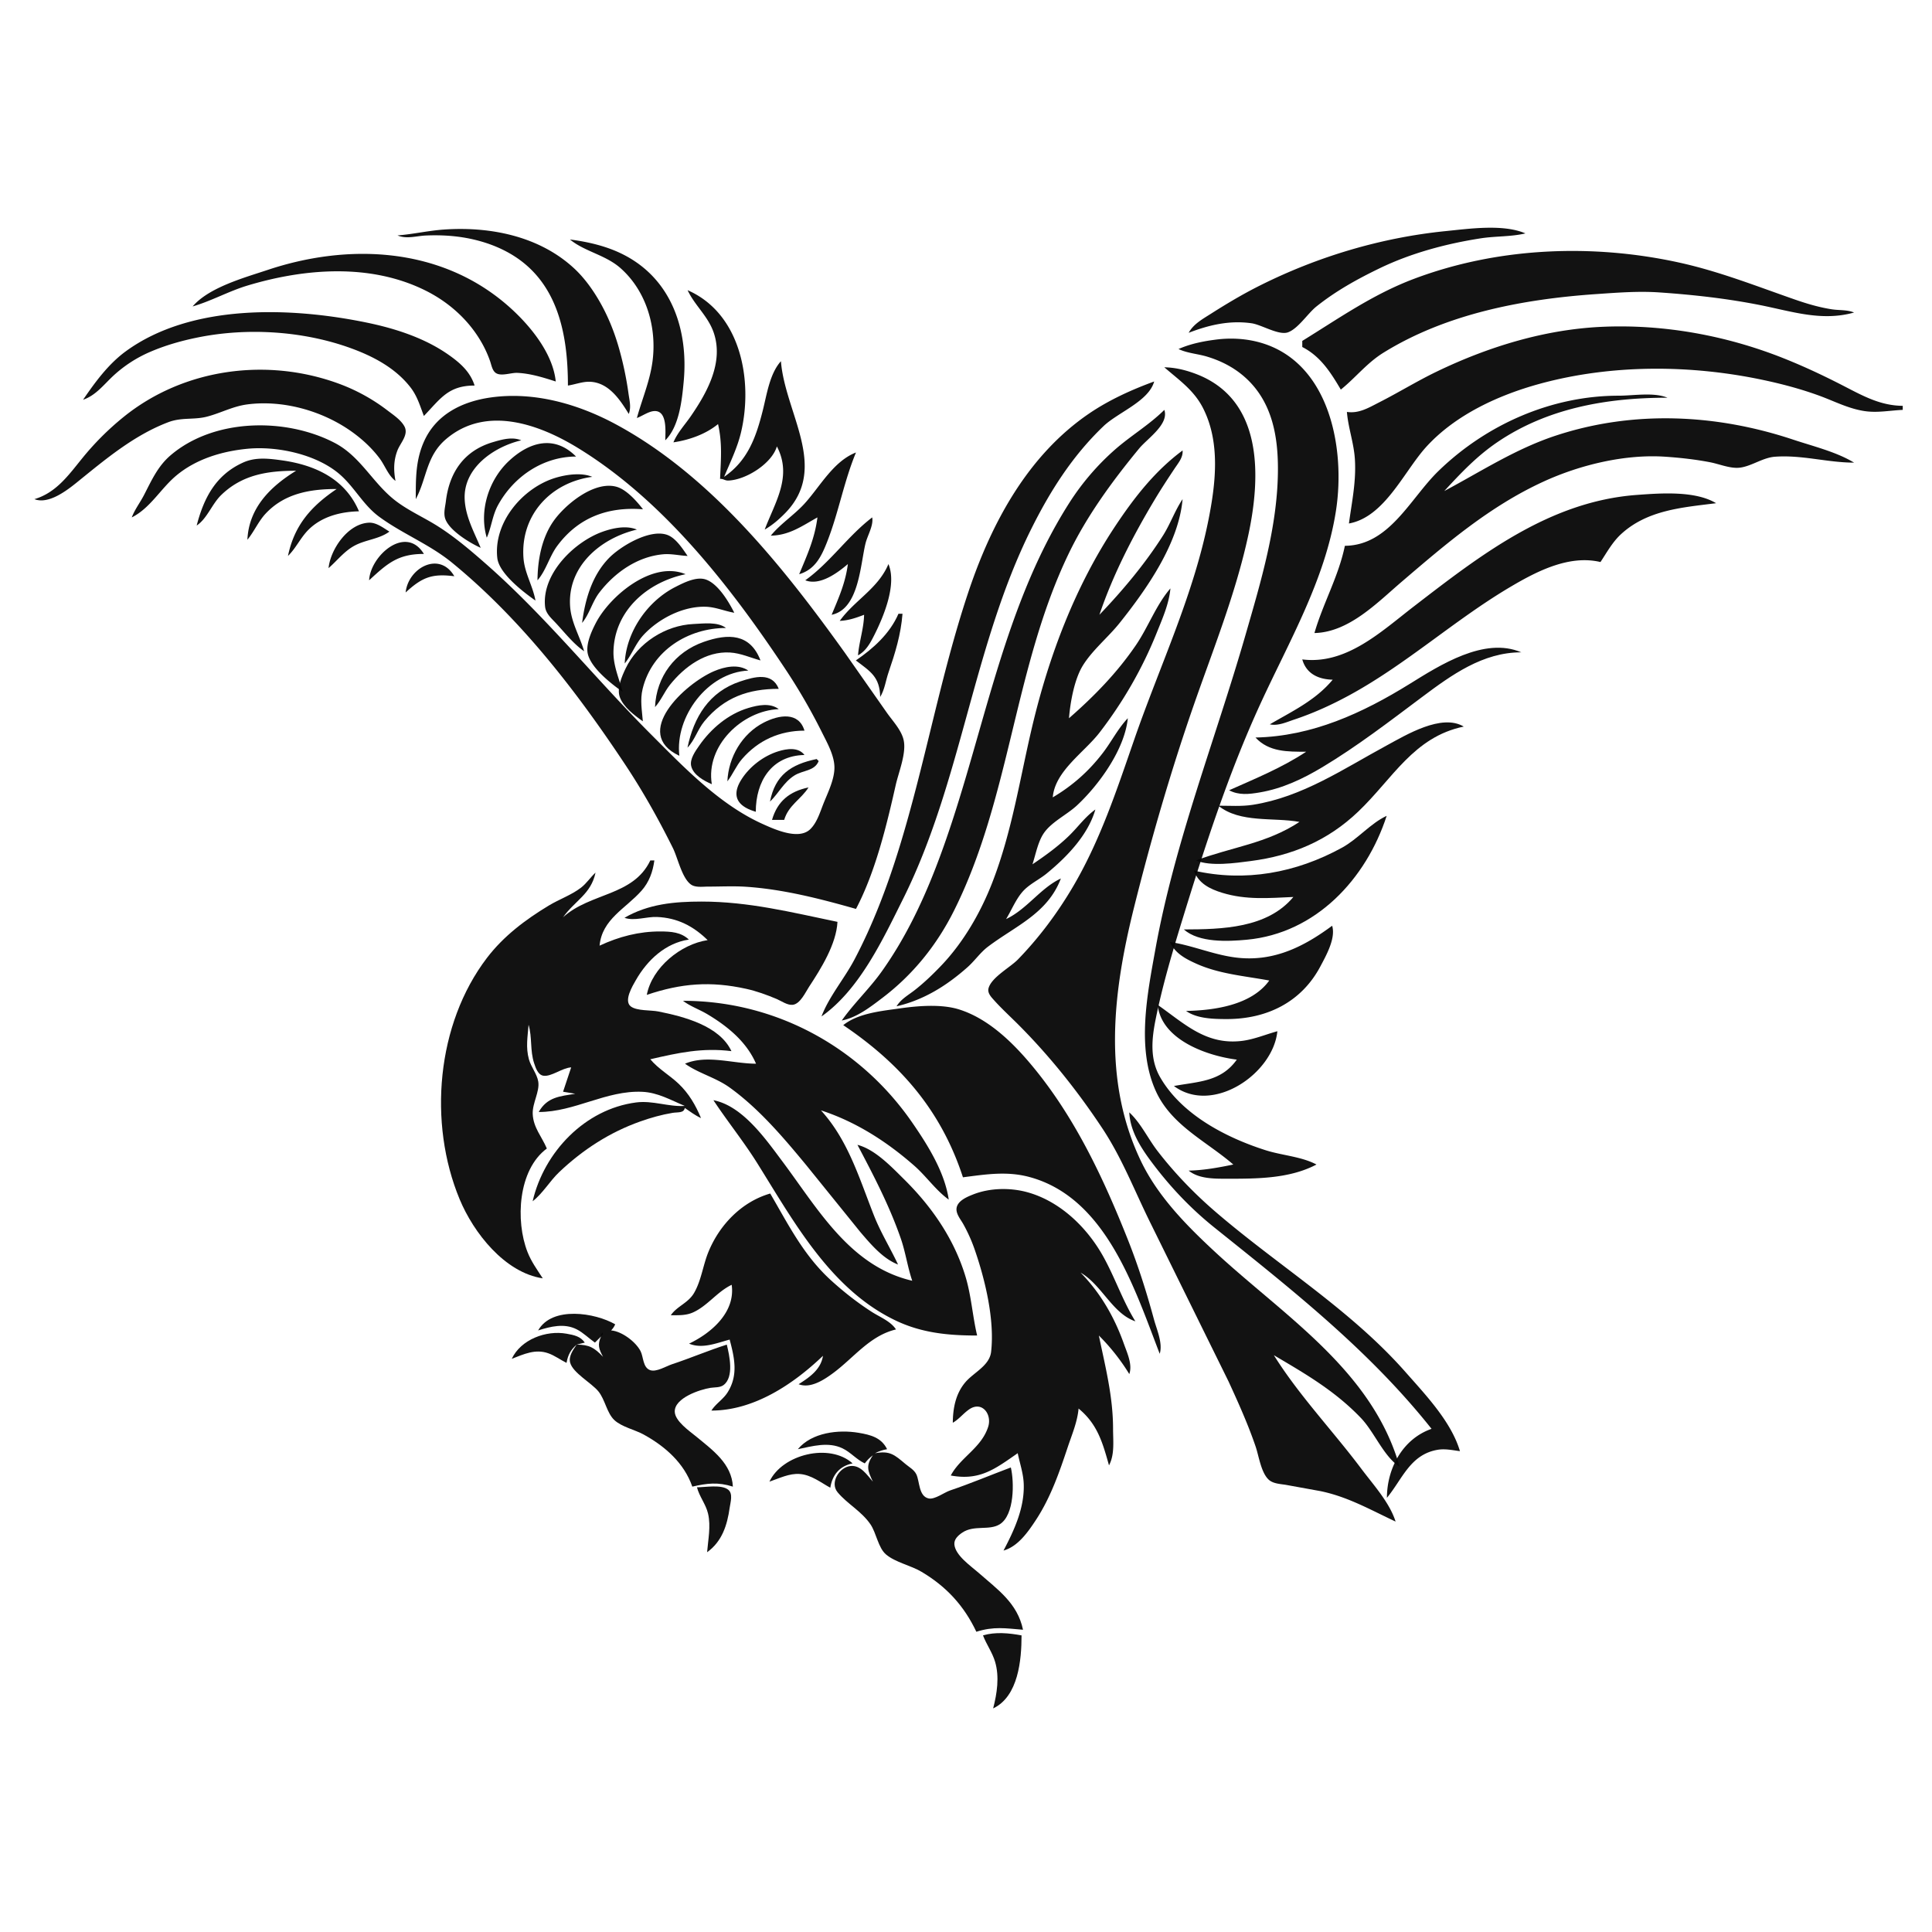<?xml version="1.0" encoding="UTF-8"?>
<svg data-bbox="0 0 400 400" viewBox="0 0 400 400" height="400" width="400" xmlns="http://www.w3.org/2000/svg" data-type="color">
    <g>
        <path fill="#ffffff" d="M400 0v400H0V0h400z" data-color="1"/>
        <path d="M82.302 48.743c1.899.796 3.89.104 5.88.016 3.233-.141 6.5.06 9.66.777 2.498.567 4.88 1.402 7.14 2.619 10.455 5.623 12.6 16.866 12.6 27.668 1.528-.225 3.062-.856 4.62-.78 3.856.192 6.169 3.714 7.98 6.66.532-1.362.147-2.767-.055-4.2a69.076 69.076 0 0 0-2.045-9.66c-1.03-3.549-2.425-6.91-4.33-10.08-1.348-2.244-2.99-4.45-4.916-6.229-7.205-6.648-17.331-8.667-26.874-8.013-3.242.222-6.428.967-9.66 1.222m163.8 20.16c4.211-1.625 8.469-2.624 13.02-1.974 2.06.294 5.639 2.565 7.544 1.873 2.117-.77 4.097-3.923 5.896-5.357 4.016-3.203 8.41-5.643 13.02-7.873 6.546-3.167 13.833-5.12 21-6.23 3.056-.474 6.25-.307 9.24-1.019-4.573-1.972-11.544-.974-16.38-.49-13.422 1.341-26.572 5.258-38.64 11.307-3.47 1.738-6.808 3.727-10.08 5.81-1.731 1.102-3.62 2.126-4.62 3.953m-128.1-19.32c3.05 2.51 7.381 3.184 10.498 5.957 5.354 4.763 7.51 12.245 6.6 19.243-.534 4.111-2.159 7.806-3.238 11.76 1.14-.415 2.527-1.46 3.757-1.44 2.593.041 2.123 4.383 2.123 6.06 2.893-2.888 3.449-8.282 3.811-12.18.991-10.654-2.476-21.266-12.631-26.347-3.384-1.693-7.185-2.57-10.92-3.053m151.62 21v1.26c3.78 1.93 5.89 5.276 7.98 8.82 3.07-2.476 5.395-5.515 8.82-7.638 13.08-8.11 28.98-11.103 44.1-12.14 4.318-.295 8.676-.642 13.02-.344 7.032.481 14.075 1.265 21 2.65 6.546 1.31 12.66 3.384 19.32 1.512-1.433-.601-3.08-.427-4.62-.668-2.607-.407-5.07-1.132-7.56-1.996-7.984-2.773-15.646-5.828-23.94-7.658-18.055-3.982-37.66-3.192-55.02 3.36-8.472 3.198-15.476 8.136-23.1 12.842m-229.74-7.14c3.868-1.114 7.46-3.149 11.34-4.318 11.883-3.58 25.54-4.653 36.96 1.071 4.499 2.255 8.437 5.675 11.08 9.967a23.244 23.244 0 0 1 2.21 4.62c.276.795.453 1.981 1.226 2.47 1.094.692 3.14-.11 4.384-.055 2.734.118 5.393.957 7.98 1.785-.623-6.215-5.925-12.342-10.5-16.196-13.836-11.658-32.574-12.43-49.14-6.904-4.833 1.612-12.148 3.604-15.54 7.56m102.48-3.36c1.473 3.163 4.25 5.378 5.416 8.82 2.073 6.116-1.348 12.307-4.722 17.22-1.25 1.82-2.77 3.417-3.634 5.46 3.265-.482 6.681-1.683 9.24-3.78.91 3.983.593 7.314.42 11.34.694-.025 1.021.371 1.68.35 3.661-.118 9.052-3.52 10.08-7.07 3.25 6.202-.36 11.513-2.52 17.22 1.591-.92 2.902-2.052 4.194-3.362 9.256-9.389.02-20.68-.834-31.498-2.309 2.566-2.908 6.809-3.727 10.08-1.4 5.59-3.109 10.495-8.033 13.86 1.282-3.079 2.73-5.966 3.505-9.24 2.506-10.592.007-24.56-11.065-29.4m-125.16 22.68c2.644-.899 4.3-3.15 6.3-5.002a26.805 26.805 0 0 1 7.56-4.898c3.234-1.395 6.631-2.351 10.08-3.036 10.208-2.029 21.708-1.298 31.5 2.263 4.675 1.7 9.28 4.131 12.378 8.153 1.379 1.79 1.949 3.812 2.742 5.88 3.473-3.626 5.062-6.296 10.5-6.3-.922-2.887-3.033-4.718-5.46-6.417-4.914-3.44-10.966-5.393-16.8-6.601-15.69-3.25-36.367-4.003-49.98 5.945-3.585 2.62-6.333 6.375-8.82 10.013m261.66 2.52c.266 3.258 1.417 6.375 1.643 9.66.32 4.668-.608 8.875-1.223 13.44 7.435-1.342 11.42-10.863 16.08-15.944 6.05-6.594 14.903-10.646 23.4-12.972 14.847-4.064 31.196-3.988 46.2-.815 3.99.843 7.928 1.888 11.76 3.293 3.112 1.141 5.926 2.636 9.24 3.154 2.706.422 5.288-.12 7.98-.236v-.84c-4.601-.038-8.195-2.035-12.18-4.092-4.108-2.12-8.3-4.093-12.6-5.799-11.798-4.681-24.692-7.028-37.38-6.472-11.949.523-23.728 4.149-34.44 9.332-4.006 1.938-7.796 4.279-11.76 6.294-2.188 1.112-4.207 2.375-6.72 1.997m-34.86-13.02c1.81.87 3.951.984 5.88 1.564 3.339 1.002 6.358 2.659 8.803 5.163 4.76 4.872 5.897 11.512 5.897 18.053 0 11.697-3.506 23.286-6.72 34.44-6.248 21.68-14.64 42.821-18.658 65.1-1.666 9.234-3.949 20.509.136 29.4 3.238 7.046 10.435 10.303 16.002 15.12-3.049.63-6.116 1.195-9.24 1.26 2.11 1.728 5.358 1.68 7.98 1.68 6.15.003 12.898.001 18.48-2.94-3.075-1.647-7.155-1.888-10.5-2.952-8.22-2.615-17.401-7.372-21.859-15.108-2.207-3.83-1.744-8.05-.905-12.18 1.409-6.93 3.456-13.823 5.534-20.58 4.63-15.058 9.515-30.179 16.1-44.52 5.931-12.918 13.403-25.66 15.646-39.9 2.145-13.622-1.627-32.328-17.456-35.362-2.306-.442-4.807-.504-7.14-.218-2.731.336-5.458.864-7.98 1.98m-2.94 3.78c3.02 2.636 6.087 4.695 7.988 8.4 3.639 7.094 2.66 15.593 1.168 23.1-3.132 15.753-10.075 30.275-15.312 45.36-3.717 10.707-7.155 21.281-12.998 31.08-3.149 5.282-6.87 10.248-11.157 14.662-1.58 1.628-5.481 3.705-6.084 5.956-.266.992.54 1.81 1.141 2.482 1.575 1.76 3.346 3.37 5.014 5.04 6.5 6.51 12.279 13.76 17.36 21.42 4.162 6.274 6.719 13.043 10.044 19.74l16.146 32.76c2.018 4.394 4.028 8.86 5.589 13.44.678 1.99 1.128 5.436 2.735 6.888.911.823 2.413.867 3.566 1.058l7.14 1.295c5.688 1.18 10.356 3.879 15.54 6.299-1.27-3.986-4.602-7.605-7.087-10.92-5.874-7.835-12.93-15.224-18.113-23.52 6.61 3.898 12.676 7.405 18.044 13.02 2.757 2.885 4.712 7.973 7.996 10.08-5.664-19.952-23.83-31.148-38.22-44.483-5.924-5.49-11.886-11.532-15.406-18.937-7.985-16.801-5.7-35.065-1.34-52.5 3.485-13.944 7.556-28 12.27-41.58 4.055-11.679 8.713-23.156 11.338-35.28 2.68-12.38 3.124-28.371-11.062-33.577-2.066-.758-4.099-1.237-6.3-1.283m-233.94 27.3c2.906 1.131 6.663-1.747 8.82-3.49 5.853-4.732 11.764-9.734 18.9-12.442 2.767-1.05 5.303-.45 7.98-1.142 2.882-.744 5.368-2.15 8.4-2.545 7.338-.953 15.4 1.297 21.42 5.524 2.246 1.576 4.34 3.488 5.98 5.695 1.105 1.486 1.773 3.53 3.26 4.62-.404-2.181-.408-4.19.401-6.3.607-1.581 2.405-3.288 1.421-5.034-.754-1.339-2.307-2.353-3.502-3.267a38.242 38.242 0 0 0-10.08-5.537c-14.868-5.45-32.08-3.162-44.52 6.892a57.726 57.726 0 0 0-8.627 8.626c-2.802 3.454-5.367 7.08-9.853 8.4m162.96 107.1c7.89-5.56 12.714-15.959 16.904-24.36 12.083-24.228 14.43-52.21 26.46-76.44 3.94-7.936 8.572-15.244 15.016-21.404 3.012-2.879 9.34-5.134 10.5-9.256-4.637 1.688-9.346 3.828-13.44 6.613-12.768 8.687-20.291 22.761-25.06 37.067-5.833 17.5-8.96 35.738-14.43 53.34-2.418 7.778-5.333 15.468-9.138 22.68-2.076 3.934-5.246 7.627-6.812 11.76m-84-107.1c2.338-4.39 2.108-8.907 6.306-12.462 8.263-6.997 19.204-3.075 27.294 1.883 17.73 10.866 31.633 28.755 42.98 45.859 2.78 4.192 5.28 8.52 7.524 13.02 1.063 2.132 2.518 4.696 2.573 7.14.057 2.501-1.349 5.283-2.257 7.56-.71 1.78-1.333 3.954-2.742 5.326-2.386 2.324-7.356.058-9.858-1.07-8.932-4.022-16.287-11.723-23.1-18.536-11.52-11.52-21.775-24.38-34.02-35.16-3.19-2.809-6.488-5.63-10.08-7.917-2.91-1.853-6.072-3.212-8.82-5.322-4.707-3.617-7.188-9.15-12.6-11.971-10.14-5.287-25.028-5.102-34.004 2.605-2.63 2.26-3.92 5.211-5.468 8.205-.819 1.582-1.894 2.948-2.528 4.62 3.843-1.92 5.98-5.967 9.24-8.683 4.102-3.417 9.45-5.018 14.7-5.526 6.263-.606 14.557 1.198 19.314 5.467 2.967 2.662 4.718 6.226 7.986 8.62 4.859 3.56 10.393 5.668 15.12 9.54 14.198 11.633 25.745 26.605 35.84 41.822 3.65 5.503 6.9 11.308 9.836 17.22 1.009 2.032 1.863 6.21 3.737 7.548.931.666 2.431.432 3.507.432 2.646.001 5.339-.143 7.98.038 7.693.526 15.293 2.486 22.68 4.582 4.003-7.597 6.339-17.263 8.221-25.62.6-2.664 2.214-6.529 1.667-9.24-.44-2.171-2.354-4.106-3.578-5.88L175 135.263c-12.734-17.781-27.782-36.729-47.338-47.33-7.895-4.28-17.042-6.91-26.04-5.645-5.768.811-11.144 3.365-13.724 8.875-1.86 3.97-1.816 7.903-1.816 12.18m192.36 9.66c-1.318 6.388-4.526 11.904-6.3 18.06 7.122-.152 12.977-6.263 18.06-10.614 9.216-7.887 18.273-15.662 29.4-20.756 7.563-3.464 16.845-5.705 25.2-5.133 3.068.21 6.218.558 9.24 1.141 1.77.341 3.656 1.13 5.46 1.16 2.658.045 5.202-2.096 7.98-2.3 5.616-.412 10.85 1.218 16.38 1.222-3.628-2.22-8.555-3.412-12.6-4.76-15.931-5.31-33.075-6.127-49.14-.838-8.348 2.748-15.425 7.392-23.1 11.478 3.42-3.713 6.717-7.2 10.92-10.068 10.466-7.14 22.866-9.252 35.28-9.252-2.804-1.177-7.05-.42-10.08-.42-13.933 0-27.403 5.957-37.343 15.611-5.834 5.667-10.143 15.392-19.357 15.469m-37.38-28.14c-3.105 3.079-6.799 5.248-10.08 8.101a51.836 51.836 0 0 0-9.637 11.219c-14.545 22.847-17.99 50.704-27.664 75.6-2.919 7.513-6.482 14.848-11.178 21.42-2.528 3.536-5.737 6.553-8.221 10.08 3.113-.6 5.917-2.79 8.4-4.675 6.329-4.804 11.245-10.907 14.804-18.005 11.685-23.31 12.442-50.407 23.745-73.92 3.792-7.889 9.081-15.111 14.63-21.84 1.683-2.042 6.218-5.005 5.201-7.98m-141.54 28.56c-1.36-3.27-3.157-6.452-3.316-10.08-.286-6.494 6.06-10.836 11.716-12.18-1.869-.782-3.995-.173-5.88.383-5.958 1.758-9.009 6.245-9.725 12.217-.13 1.084-.468 2.265-.215 3.354.593 2.555 5.173 5.304 7.42 6.306m1.26-2.1c.97-2.155 1.153-4.591 2.318-6.72 3.266-5.971 9.352-10.061 16.162-10.08-4.438-4.485-9.606-3.078-13.858.88-4.196 3.903-6.278 10.316-4.622 15.92m144.06-18.06c-5.697 4.223-9.952 9.676-13.86 15.54-8.36 12.545-13.806 26.969-17.269 41.58-2.584 10.906-4.186 21.828-8.272 32.34-2.417 6.22-5.97 12.38-10.595 17.22-1.712 1.79-3.494 3.504-5.444 5.034-1.36 1.066-2.876 1.876-3.78 3.366 5.654-1.309 10.398-4.283 14.698-8.1 1.49-1.322 2.632-3.032 4.218-4.234 5.69-4.311 12.344-6.844 15.104-14.126-4.222 1.969-7 6.347-11.34 8.4 1.142-1.866 2.045-4.176 3.524-5.792 1.352-1.477 3.33-2.376 4.876-3.643 4.179-3.425 8.55-7.934 10.08-13.245-2.126 1.51-3.596 3.638-5.462 5.444-2.315 2.24-4.896 4.1-7.558 5.896.679-2.086 1.155-4.804 2.454-6.594 1.652-2.276 4.727-3.7 6.786-5.624 4.579-4.278 9.855-11.588 10.5-18.022-2.022 2.112-3.364 4.819-5.14 7.14-2.92 3.819-6.281 6.802-10.4 9.24.45-5.455 6.52-9.299 9.707-13.44 4.849-6.299 8.838-13.206 11.797-20.58 1.185-2.953 2.577-6.046 2.856-9.24-2.948 3.393-4.604 8.03-7.152 11.76-3.91 5.723-8.645 10.575-13.848 15.12.27-3.315 1.105-8.065 2.874-10.92 2-3.229 5.251-5.845 7.624-8.82 5.568-6.98 12.22-16.427 13.022-25.62-1.591 2.365-2.534 5.141-4.072 7.56-3.737 5.878-8.34 11.356-13.148 16.38 2.827-8.357 6.979-16.392 11.508-23.94 1.285-2.142 2.65-4.22 4.032-6.3.79-1.189 1.804-2.334 1.68-3.78m-85.26 17.64c3.855-.082 6.415-1.973 9.66-3.78-.554 4.363-2.113 7.757-3.78 11.76 3.307-.985 4.601-3.683 5.794-6.72 2.38-6.054 3.456-12.443 5.966-18.48-4.645 1.8-7.37 6.942-10.572 10.5-2.178 2.42-5.036 4.224-7.068 6.72m-118.86-2.1c2.128-1.394 3.167-4.448 5.046-6.283 4.376-4.273 9.7-5.057 15.534-5.057-5.3 3.256-9.778 7.664-10.08 14.28 1.425-1.72 2.26-3.8 3.82-5.454 3.913-4.152 9.203-5.046 14.66-5.046-5.286 3.567-8.761 7.489-10.08 13.86 1.656-1.604 2.594-3.78 4.24-5.42 2.755-2.752 6.665-3.741 10.46-3.82-2.85-6.743-9.127-9.602-15.96-10.555-2.69-.375-5.418-.71-7.98.435-5.695 2.547-8.177 7.34-9.66 13.06m70.14 15.54c-.538-3.026-2.252-5.688-2.482-8.82-.648-8.833 5.59-15.634 14.242-16.8-2.205-.925-5.312-.485-7.56.185-6.74 2.008-12.933 9.165-12.101 16.615.36 3.223 5.407 7.064 7.901 8.82m.42-4.2c1.775-2.011 2.456-4.932 4.1-7.14 4.46-5.994 10.629-8.121 17.74-7.56-1.257-1.644-3.402-4.077-5.46-4.657-4.662-1.312-10.747 3.752-13.115 7.177-2.41 3.486-3.23 8.014-3.265 12.18m158.34 16.38c.843 2.995 3.371 4.131 6.3 4.2-3.553 4.273-8.324 6.5-13.02 9.24 1.67.38 3.444-.448 5.04-.98 3.942-1.314 7.691-3.018 11.34-4.997 11.916-6.465 21.952-15.722 33.6-22.578 5.407-3.183 12.04-6.578 18.48-5.045 1.315-1.986 2.47-4.12 4.238-5.754 5.452-5.037 12.725-5.544 19.702-6.426-4.348-2.621-11.538-2.072-16.38-1.717-18.108 1.327-32.335 12.41-46.2 23.087-6.777 5.219-14.006 12.12-23.1 10.97m-89.04-29.4c-5.08 3.87-8.63 9.26-13.86 13.02 3.02 1.179 6.63-1.498 8.82-3.36-.491 3.868-1.88 6.946-3.36 10.5 5.612-1.142 5.915-10.167 6.995-14.7.416-1.747 1.699-3.703 1.405-5.46m-112.56 10.5c1.832-1.585 3.271-3.542 5.46-4.694 2.276-1.197 5.083-1.333 7.14-2.866-1.239-.758-2.676-1.9-4.2-1.846-4.368.153-8 5.492-8.4 9.406m52.92 17.22c-.9-3.129-2.659-5.909-2.902-9.24-.608-8.326 6.25-14.166 13.822-15.96-2.181-.915-4.974-.32-7.14.458-5.81 2.084-12.598 8.694-11.867 15.502.154 1.427 1.267 2.37 2.192 3.36 1.918 2.049 3.585 4.252 5.895 5.88m-.42-5.88c1.53-1.841 2.087-4.359 3.582-6.3 3.202-4.155 7.888-7.437 13.218-7.907 1.687-.149 3.358.275 5.04.347-1.035-1.487-2.434-3.72-4.216-4.36-3.624-1.303-9.724 2.378-12.09 4.82-3.492 3.6-4.919 8.557-5.534 13.4m-44.1-8.82c3.81-3.523 6-5.46 11.34-5.46-3.746-6.124-11.076.366-11.34 5.46m7.56 2.52c3.432-3.16 5.463-3.943 10.08-3.36-3.064-5.292-9.555-1.73-10.08 3.36m99.96-5.88c-2.123 5.065-7.004 7.483-10.08 11.76 1.828-.084 3.344-.607 5.04-1.26-.06 2.86-1.034 5.557-1.26 8.4 1.656-.908 2.532-2.53 3.373-4.2 1.92-3.816 4.71-10.452 2.927-14.7m-55.02 26.46c-.752-2.756-1.984-5.476-1.908-8.4.22-8.48 7.093-14.338 14.928-15.96-6.89-2.89-15.658 4.489-18.57 10.08-.857 1.645-1.915 3.972-1.757 5.88.262 3.135 4.933 6.728 7.307 8.4m.42-5.88c1.48-1.825 2.23-4.095 3.857-5.864 3.136-3.407 8.234-6.035 12.943-5.878 2.042.069 3.891.904 5.88 1.242-1.132-2.273-3.357-6.005-5.882-6.88-1.962-.68-4.584.665-6.298 1.535-5.79 2.938-10.214 9.296-10.5 15.845z" fill="#040404" fill-opacity=".94" data-color="2"/>
        <path d="m224.312 126.66.42.42-.42-.42z" fill="#040404" fill-opacity=".94" data-color="2"/>
        <path d="M186.014 127.076c-1.769 4.098-5.191 7.182-8.82 9.66 3.027 2.303 4.951 3.384 5.04 7.56.936-1.533 1.135-3.349 1.713-5.04 1.397-4.088 2.565-7.843 2.907-12.18h-.84m-52.92 22.26c-.183-2.313-.603-4.413-.042-6.72 1.93-7.945 9.444-12.595 17.262-12.6-1.745-1.322-4.595-.92-6.72-.824-5.849.266-11.55 3.936-14.073 9.224-.777 1.63-1.834 4.059-1.207 5.88.71 2.065 3.063 3.83 4.78 5.04m2.52-2.94c1.255-1.376 1.929-3.156 3.1-4.62 2.99-3.74 7.418-6.989 12.44-6.68 2.2.135 4.203 1.068 6.3 1.64-2.154-5.599-6.682-5.618-11.76-3.837-5.948 2.086-9.804 7.174-10.08 13.497m124.32 6.3c2.797 3.019 6.681 2.94 10.5 2.94-5.048 3.33-10.477 5.538-15.96 7.98 2.009 1.068 4.123.82 6.3.453 4.713-.794 8.952-2.8 13.02-5.241 7.187-4.312 13.876-9.461 20.58-14.479 6.175-4.621 12.616-9.292 20.58-9.293-7.623-3.289-16.899 2.701-23.1 6.542-9.777 6.055-20.207 10.856-31.92 11.098m-119.28 3.78c-.955-8.088 5.876-17.256 14.28-17.64-2.08-1.42-4.94-.803-7.14.142-5.977 2.57-17.098 12.854-7.14 17.498m1.68-1.68c1.514-1.56 2.095-3.761 3.498-5.46 4.118-4.988 9.16-6.72 15.402-6.72-1.405-3.51-5.003-2.514-7.98-1.53-6.43 2.127-9.61 7.376-10.92 13.71m5.04 7.56c-1.31-7.935 6.25-15.208 13.86-15.54-1.776-1.345-4.266-.842-6.3-.235-4.145 1.235-7.739 4.277-10.175 7.795-.766 1.107-1.976 2.762-1.662 4.198.408 1.869 2.68 3.106 4.277 3.782z" fill="#040404" fill-opacity=".94" data-color="2"/>
        <path d="m218.062 147.91.42.42-.42-.42z" fill="#040404" fill-opacity=".94" data-color="2"/>
        <path d="M150.597 161.77c1.134-1.458 1.803-3.203 3.028-4.618 3.39-3.918 7.816-5.868 12.932-5.882-1.192-3.966-5.29-3.273-8.4-1.682-4.528 2.318-7.342 7.19-7.56 12.182m101.64 5.04c4.527 3.654 11.456 2.368 16.8 3.36-6.78 4.486-14.046 5.198-21.42 7.98 3.042 1.276 8.112.538 11.34.118 8.562-1.112 15.933-4.202 22.254-10.236 7.126-6.801 11.467-15.454 21.846-17.602-4.583-2.745-11.918 1.723-15.96 3.91-8.94 4.835-17.455 10.682-27.72 12.286-2.338.365-4.78.184-7.14.184m-95.76 1.26c.004-6.297 3.247-11.614 10.08-11.76-1.271-1.67-3.625-1.32-5.46-.747-3.01.94-5.875 3.131-7.573 5.787-1.439 2.25-1.63 4.406.85 5.855.686.4 1.354.628 2.103.865m2.94-2.1c1.806-1.75 2.838-4.003 5.04-5.404 1.793-1.14 4.19-.882 5.04-2.996l-.42-.42c-5.329 1.103-8.59 3.318-9.66 8.82m.42 3.78h2.52c.907-3.055 3.457-4.224 5.04-6.72-3.888.813-6.434 2.82-7.56 6.72m87.36 10.5c.92 2.651 3.308 3.817 5.88 4.604 4.955 1.514 9.655 1.073 14.7.856-5.402 6.496-14.8 6.698-22.68 6.72 3.156 2.782 9.103 2.496 13.02 2.132 14.325-1.332 24.721-12.564 28.98-25.652-3.361 1.567-5.919 4.764-9.24 6.589-9.526 5.235-20.083 7.169-30.66 4.751m-112.56-2.1c-3.525 7.408-12.445 6.638-18.06 11.76 2.458-3.46 5.785-4.779 6.72-9.24-1.058.965-1.843 2.21-2.98 3.092-1.974 1.535-4.536 2.419-6.68 3.714-4.837 2.92-9.36 6.316-12.809 10.834-10.49 13.74-12.207 34.218-5.666 49.98 2.873 6.923 9.323 15.197 17.215 16.38-1.163-1.782-2.383-3.46-3.165-5.46-2.52-6.438-1.974-17.006 4.005-21.42-1.041-2.476-2.798-4.32-2.923-7.14-.1-2.258 1.481-4.638 1.146-6.72-.257-1.593-1.5-3.032-1.936-4.62-.675-2.461-.263-4.662-.067-7.14.771 2.609.272 5.344 1.155 7.98.305.911.764 2.365 1.875 2.56 1.645.288 3.92-1.623 5.79-1.72l-1.68 5.04 2.52.42c-3.1.527-5.793.633-7.56 3.78 7.429 0 13.947-4.51 21.42-4.184 3.243.142 5.902 1.71 8.82 2.924-3.36.225-6.61-1.17-10.08-.719-10.577 1.375-19.057 10.25-21.42 20.459 2.122-1.646 3.54-4.18 5.516-6.053 4.861-4.605 10.41-8.216 16.744-10.461 2.19-.777 4.424-1.41 6.72-1.79 1.06-.176 2.336.091 2.52-1.016 1.118.755 2.134 1.54 3.36 2.1-1.114-2.675-2.51-5.087-4.626-7.102-1.898-1.806-4.186-3.056-5.874-5.078 5.81-1.344 10.793-2.439 16.8-1.68-2.468-5.277-9.879-7.157-15.12-8.211-1.553-.313-4.437-.087-5.707-1.04-1.535-1.152.357-4.258 1.036-5.449 2.365-4.145 6.123-7.673 10.971-8.4-1.632-1.549-3.702-1.67-5.88-1.68-4.425-.02-8.6 1.069-12.6 2.94.494-5.485 5.397-7.666 8.682-11.378 1.592-1.8 2.341-3.92 2.658-6.262h-.84z" fill="#040404" fill-opacity=".94" data-color="2"/>
        <path d="m210.559 177.909.42.42-.42-.42z" fill="#040404" fill-opacity=".94" data-color="2"/>
        <path d="M129.29 190.02c2.029.727 4.56-.259 6.72-.17 4.229.173 7.513 1.873 10.5 4.79-5.57.835-11.505 5.664-12.6 11.34 7.121-2.405 13.202-2.887 20.58-1.254 2.158.477 4.265 1.243 6.3 2.1.97.409 2.226 1.33 3.32 1.211 1.57-.17 2.636-2.577 3.399-3.737 2.483-3.773 5.645-8.838 5.881-13.44-9.508-1.968-18.344-4.2-28.14-4.2-5.6 0-11.018.487-15.96 3.36z" fill="#040404" fill-opacity=".94" data-color="2"/>
        <path d="M116.104 189.86c-.023.023-.047.467.14.28.023-.023.047-.467-.14-.28z" fill="#040404" fill-opacity=".94" data-color="2"/>
        <path d="M275.807 191.666c-5.786 4.285-11.889 7.368-19.32 6.649-4.934-.478-9.45-2.576-14.28-3.289 1.105 2.347 3.158 3.452 5.46 4.489 4.778 2.154 10.04 2.547 15.12 3.491-3.665 5.093-11.324 6.178-17.22 6.3 2.258 1.609 5.701 1.677 8.4 1.68 8.256.01 15.45-3.443 19.412-10.92 1.193-2.252 3.212-5.818 2.428-8.4m-134.4 15.54c1.514 1.146 3.397 1.795 5.04 2.774 4.165 2.481 8.12 5.706 10.08 10.246-4.78 0-10.154-1.918-14.7 0 2.782 1.993 6.358 2.86 9.24 4.933 6.063 4.364 11.124 10.341 15.855 16.067l11.205 13.86c2.16 2.521 4.65 5.5 7.8 6.72-1.585-3.396-3.567-6.58-4.954-10.08-3.029-7.638-5.338-15.63-11.006-21.84 7.245 2.361 13.62 6.46 19.32 11.46 2.506 2.198 4.447 5.083 7.14 7.02-.844-5.716-4.344-11.287-7.57-15.96-10.85-15.714-28.401-25.2-47.45-25.2m98.28.84c.747 7.246 10.228 10.558 16.38 11.34-3.274 4.606-7.984 4.525-13.02 5.46 8.057 5.997 20.538-2.541 21.42-11.34-2.512.685-4.943 1.747-7.56 2.027-7.31.783-11.716-3.625-17.22-7.487m-65.1 4.2c11.892 8.023 20.291 17.727 24.78 31.5 4.753-.604 9.123-1.331 13.86-.033 15.782 4.325 21.67 23.066 26.88 36.573.673-2.196-.613-4.986-1.197-7.14-1.493-5.514-3.247-11.066-5.355-16.38-5.08-12.805-11.004-25.452-19.875-36.12-3.976-4.782-9.05-9.767-15.153-11.667-3.63-1.13-8.46-.737-12.18-.207-3.806.543-8.678.987-11.76 3.474m-26.88 15.54c2.916 4.413 6.245 8.52 9.062 13.02 7.603 12.145 15.209 26.211 28.738 32.626 5.423 2.57 10.901 3.074 16.8 3.074-.962-4.039-1.19-8.156-2.403-12.18-2.35-7.802-6.973-14.482-12.717-20.158-2.625-2.594-6.008-6.193-9.66-7.142 3.344 6.349 6.577 12.515 8.948 19.32 1.005 2.884 1.415 5.938 2.392 8.82-12.908-2.986-19.557-14.93-26.933-24.78-3.442-4.596-8.2-11.434-14.227-12.6m86.1 2.52c.173 3.765 2.267 7.12 4.465 10.08 3.838 5.17 8.151 9.75 13.175 13.776 16.07 12.881 32.071 25.45 44.94 41.664-5.984 2.087-9.223 8.166-9.24 14.28 3.194-3.855 4.806-8.969 10.5-9.942 1.552-.265 3.083.088 4.62.282-1.796-6.105-7.161-11.707-11.275-16.38-11.426-12.98-26.53-22.115-39.545-33.358-4.286-3.703-8.352-7.933-11.807-12.422-1.967-2.555-3.476-5.804-5.833-7.98m-36.54 64.26c1.289-.738 2.149-1.906 3.362-2.752 2.665-1.857 4.801.98 3.962 3.592-1.41 4.384-5.712 6.274-7.744 10.08 5.998 1.113 9.155-1.345 13.86-4.62.431 2.09 1.156 4.157 1.243 6.3.201 4.962-1.933 9.583-4.183 13.86 2.972-.834 5.05-3.811 6.687-6.3 3.06-4.655 4.863-9.87 6.613-15.12.869-2.607 2-5.228 2.24-7.98 3.922 3.221 4.974 7.052 6.3 11.76 1.204-2.264.84-5.065.84-7.56 0-6.704-1.594-12.818-2.94-19.32a42.73 42.73 0 0 1 6.3 7.98c.704-1.967-.457-4.405-1.13-6.3-1.965-5.52-4.841-10.504-8.95-14.7 4.394 2.54 6.587 8.464 11.34 10.08-2.678-4.344-4.195-9.018-6.662-13.44-3.343-5.993-8.875-11.366-15.598-13.26-3.587-1.011-7.858-.945-11.34.435-1.234.49-3.146 1.273-3.41 2.763-.21 1.19.82 2.377 1.364 3.342a33.05 33.05 0 0 1 2.433 5.46c2.138 6.214 4.094 14.392 3.347 20.998-.328 2.903-3.577 4.258-5.324 6.304-2.014 2.357-2.585 5.384-2.61 8.398m-58.38-22.26c1.579-.001 3.148.076 4.62-.595 3.02-1.379 4.964-4.27 7.98-5.705.803 5.652-4.172 9.965-8.82 12.18 2.727 1.144 5.72-.123 8.4-.84.997 3.758 1.821 7.352-.418 10.918-.923 1.47-2.45 2.344-3.362 3.782 8.803-.006 16.932-5.438 23.1-11.34-.437 2.83-2.752 4.426-5.04 5.88 2.432.947 5.222-.884 7.14-2.301 4.305-3.183 7.584-7.747 13.02-9.039-1.123-1.72-3.335-2.552-5.04-3.65-2.99-1.927-5.767-4.11-8.4-6.501-5.67-5.154-8.824-11.52-12.6-17.989-5.951 1.718-10.555 6.546-12.83 12.18-1.103 2.732-1.445 5.826-2.933 8.398-1.22 2.108-3.549 2.747-4.817 4.622z" fill="#040404" fill-opacity=".94" data-color="2"/>
        <path d="m221.813 262.092.42.42-.42-.42m.84.42.42.42-.42-.42z" fill="#040404" fill-opacity=".94" data-color="2"/>
        <path d="M111.415 275.45c2.582-.819 5.415-1.534 7.98-.23 1.383.703 2.512 1.868 3.78 2.75l1.26-1.26c-.766 1.704-.451 2.591.42 4.2-1.793-1.883-2.855-2.51-5.46-2.52l1.68-.42c-.898-1.31-2.249-1.567-3.78-1.841-4.232-.757-9.45 1.182-11.34 5.201 2.496-.963 4.872-2.1 7.56-1.15 1.342.473 2.51 1.362 3.78 1.99.297-1.64.835-2.692 2.1-3.78-.707 1.039-1.711 2.382-1.349 3.736.57 2.126 4.408 4.192 5.83 5.924 1.413 1.72 1.75 4.49 3.314 5.956 1.52 1.425 4.234 1.99 6.065 2.995 4.445 2.442 8.387 5.904 10.08 10.789 3.09-.706 5.324-.975 8.4 0-.247-4.75-4.166-7.539-7.56-10.338-1.366-1.127-4.448-3.221-4.475-5.202-.038-2.835 5.223-4.573 7.415-4.914.858-.133 1.928-.019 2.666-.558 2.254-1.646 1.238-6.18.694-8.388-3.787 1.196-7.531 2.806-11.34 4.062-1.213.4-3.24 1.671-4.524 1.223-1.532-.536-1.376-2.739-1.991-3.937-1.01-1.966-3.912-4.117-6.085-4.288.435-.498.562-.674.84-1.26-4.129-2.399-13.064-3.843-15.96 1.26z" fill="#040404" fill-opacity=".94" data-color="2"/>
        <path d="m125.564 275.422.42.42-.42-.42m-.84.42-.42.84c.53-.408.585-.291.42-.84z" fill="#040404" fill-opacity=".94" data-color="2"/>
        <path d="M165.183 300.04c3.006-.62 6.287-1.593 9.24-.18 1.706.817 2.901 2.32 4.62 3.12.559-.736.944-1.121 1.68-1.68-1.497 2.166-1.076 3.206 0 5.46-1.216-1.387-2.511-3.442-4.62-3.24-2.325.224-4.354 3.447-2.686 5.44 2.039 2.44 4.914 3.886 6.793 6.62 1.232 1.791 1.604 4.896 3.247 6.269 1.964 1.64 5.117 2.255 7.346 3.581 5.162 3.071 8.785 7.02 11.34 12.41 3.595-1.142 6.025-.717 9.66-.42-1.157-5.53-5.218-8.285-9.24-11.825-1.568-1.38-4.741-3.528-4.968-5.809-.11-1.105.799-1.908 1.627-2.47 2.436-1.654 5.605-.356 7.796-1.749 3.034-1.93 2.978-8.752 2.265-11.747-4.217 1.587-8.298 3.314-12.6 4.77-1.19.402-3.171 1.917-4.423 1.645-2.081-.453-1.84-3.556-2.544-4.997-.46-.942-1.464-1.472-2.237-2.123-2.31-1.946-3.246-2.806-6.336-2.235.88-.438 1.554-.673 2.52-.84-1.18-2.398-3.385-2.972-5.88-3.393-4.2-.71-9.732-.066-12.6 3.393m-5.88 6.72c2.011-.68 4.121-1.759 6.3-1.585 2.355.186 4.307 1.74 6.3 2.845.425-2.672 1.922-4.496 4.62-5.04-4.796-4.31-14.58-1.865-17.22 3.78z" fill="#040404" fill-opacity=".94" data-color="2"/>
        <path d="m180.56 300.836.42.42-.42-.42z" fill="#040404" fill-opacity=".94" data-color="2"/>
        <path d="M144.3 307.93c.499 1.94 1.843 3.492 2.298 5.46.607 2.629.01 5.35-.198 7.98 3.1-2.237 4.163-5.585 4.675-9.24.153-1.095.732-2.874-.309-3.705-1.412-1.127-4.755-.495-6.466-.495m59.22 30.66c.713 1.884 1.922 3.509 2.502 5.46.93 3.132.399 6.565-.402 9.66 5.227-2.49 5.88-10.041 5.88-15.12-2.595-.482-5.425-.755-7.98 0z" fill="#040404" fill-opacity=".94" data-color="2"/>
    </g>
</svg>
